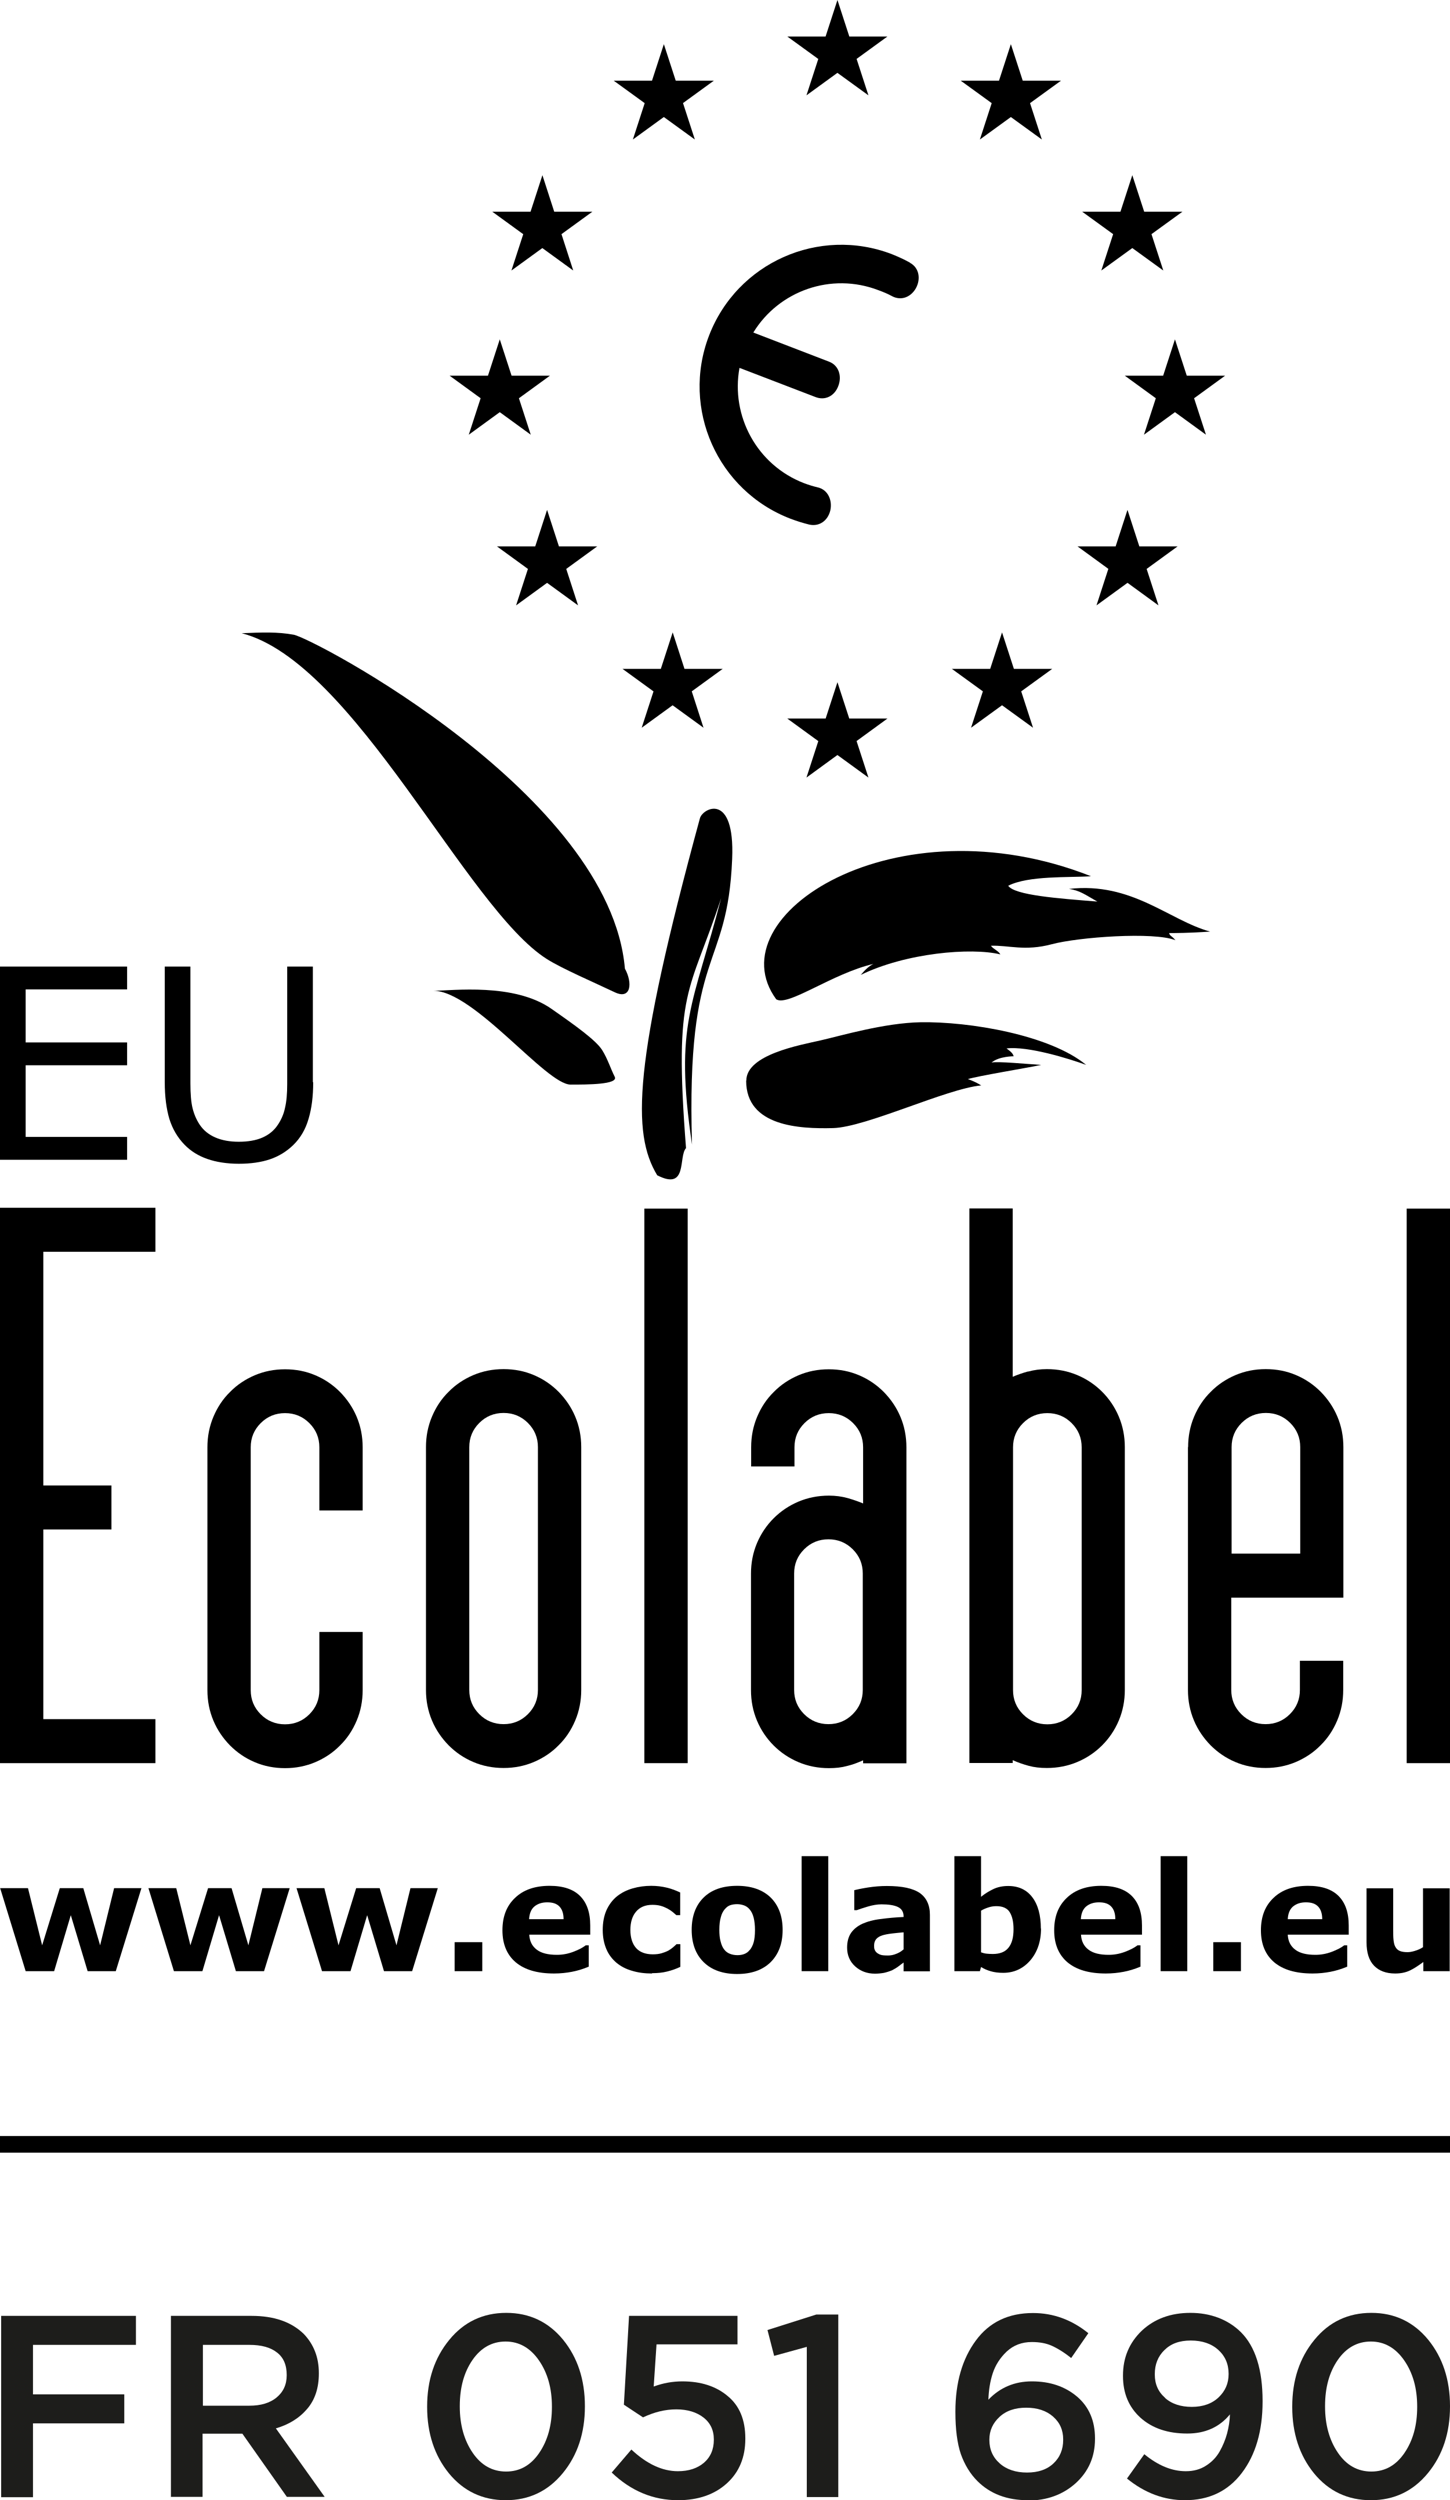<?xml version="1.0" encoding="UTF-8"?>
<svg id="Calque_2" data-name="Calque 2" xmlns="http://www.w3.org/2000/svg" viewBox="0 0 87.04 150">
  <defs>
    <style>
      .cls-1 {
        fill: #1d1d1b;
      }

      .cls-2 {
        fill: none;
        stroke: #000;
        stroke-miterlimit: 10;
      }
    </style>
  </defs>
  <g id="Calque_1-2" data-name="Calque 1">
    <g>
      <g>
        <g>
          <path d="M54.61,15.75c-.34-.19-.7-.35-1.07-.5-4.38-1.68-9.3.51-10.98,4.89-1.68,4.38.51,9.3,4.89,10.98.37.14.75.26,1.12.35.61.14,1.12-.23,1.27-.84.14-.61-.14-1.25-.75-1.39-.27-.06-.55-.15-.82-.25-2.84-1.09-4.41-4.04-3.88-6.92l4.56,1.75c.59.23,1.15-.07,1.37-.66.23-.59.03-1.24-.55-1.46l-4.55-1.75c1.53-2.5,4.67-3.63,7.51-2.54.27.1.55.21.8.35.55.3,1.14.08,1.45-.47.3-.55.2-1.22-.35-1.52Z"/>
          <polygon points="47.26 2.19 53.27 2.19 48.41 5.72 50.27 0 52.13 5.72 47.26 2.19"/>
          <polygon points="57.67 4.84 63.69 4.84 58.82 8.37 60.68 2.65 62.54 8.37 57.67 4.84"/>
          <polygon points="64.96 12.7 70.98 12.7 66.11 16.23 67.97 10.51 69.83 16.23 64.96 12.7"/>
          <polygon points="42.85 4.84 36.84 4.84 41.71 8.37 39.85 2.65 37.99 8.37 42.85 4.84"/>
          <polygon points="35.56 12.7 29.55 12.7 34.41 16.23 32.56 10.51 30.7 16.23 35.56 12.7"/>
          <polygon points="67.52 22.54 73.54 22.54 68.67 26.08 70.53 20.36 72.39 26.08 67.52 22.54"/>
          <polygon points="64.68 32.78 70.69 32.78 65.82 36.32 67.68 30.59 69.54 36.32 64.68 32.78"/>
          <polygon points="57.14 40.13 63.16 40.13 58.29 43.66 60.15 37.94 62.01 43.66 57.14 40.13"/>
          <polygon points="35.85 32.78 29.83 32.78 34.7 36.32 32.84 30.59 30.98 36.32 35.85 32.78"/>
          <polygon points="43.38 40.13 37.37 40.13 42.23 43.66 40.38 37.94 38.52 43.66 43.38 40.13"/>
          <polygon points="33.01 22.54 26.99 22.54 31.86 26.08 30 20.36 28.14 26.08 33.01 22.54"/>
          <polygon points="47.26 43.11 53.27 43.11 48.41 46.65 50.27 40.93 52.13 46.65 47.26 43.11"/>
          <path d="M43.95,51.53c-.28,6.84-2.77,5.21-2.41,17.14-1.08-7.32.08-8.32,1.75-14.79-1.9,5.8-2.86,5.36-2.11,15-.47.52.12,2.58-1.73,1.63-1.52-2.52-1.46-6.65,2.56-21.4.14-.62,2.11-1.65,1.94,2.41Z"/>
          <path d="M26.01,59.44c1.15,0,4.85-.49,7.1,1.09,1.42.99,2.65,1.87,3.03,2.46.33.52.52,1.14.76,1.61.24.47-1.65.47-2.65.47-1.47,0-5.8-5.63-8.24-5.63Z"/>
          <path d="M37.51,58.11c.47.85.38,1.89-.61,1.42-1.24-.59-3.17-1.42-4.07-1.99-4.85-3.06-11.55-17.8-18.32-19.55,1.23-.05,2.13-.09,3.12.09,1.21.23,18.98,9.61,19.88,20.02Z"/>
          <path d="M46.6,59.96c-3.69-5.02,7.15-12.02,18.89-7.39-1.33.09-3.74-.05-4.97.57.38.57,2.98.76,5.35.95-.76-.43-1.04-.66-1.7-.76,3.79-.43,6.01,1.89,8.47,2.56-1.28.09-2.13.09-2.46.09.05.19.14.14.38.43-1.28-.52-5.82-.19-7.43.24s-2.6.05-3.65.09c.19.24.43.28.57.52-1.75-.43-5.68-.09-8.38,1.23.24-.28.47-.52.76-.66-2.46.57-5.11,2.56-5.82,2.13Z"/>
          <path d="M44.8,64.83c0-1.56,3.22-2.13,4.45-2.41,1.23-.28,3.83-1.05,6.01-1.09,2.93-.05,7.76.76,9.94,2.56-1.04-.38-3.5-1.14-4.78-.99.33.24.38.33.43.47,0,0-.9,0-1.33.38.33-.09,2.18.09,2.98.14-.9.19-3.79.66-4.4.85.38.14.57.24.8.38-2.08.19-6.91,2.51-8.9,2.56-1.99.05-5.21-.09-5.21-2.84Z"/>
        </g>
        <g>
          <path d="M8.49,113.28l-1.54,4.98h-1.69l-1.01-3.36-1,3.36h-1.71l-1.53-4.98h1.67l.85,3.43,1.06-3.43h1.41l1.01,3.43.84-3.43h1.64Z"/>
          <path d="M17.39,113.28l-1.54,4.98h-1.69l-1.01-3.36-1,3.36h-1.71l-1.53-4.98h1.67l.85,3.43,1.06-3.43h1.41l1.01,3.43.84-3.43h1.64Z"/>
          <path d="M26.28,113.28l-1.54,4.98h-1.69l-1.01-3.36-1,3.36h-1.71l-1.53-4.98h1.67l.85,3.43,1.06-3.43h1.41l1.01,3.43.84-3.43h1.64Z"/>
          <path d="M28.95,118.26h-1.66v-1.74h1.66v1.74Z"/>
          <path d="M35.42,116.07h-3.65c.02.39.17.69.45.9.27.21.68.31,1.21.31.34,0,.66-.06.98-.18.32-.12.57-.25.75-.39h.18v1.28c-.36.15-.7.25-1.02.31-.32.06-.67.1-1.06.1-1,0-1.76-.22-2.3-.67-.53-.45-.8-1.09-.8-1.92s.25-1.47.76-1.95c.5-.48,1.19-.72,2.07-.72.81,0,1.42.2,1.83.61.41.41.61,1,.61,1.77v.56ZM33.83,115.13c0-.33-.09-.59-.25-.75-.16-.17-.4-.25-.73-.25-.31,0-.56.08-.76.24-.2.16-.31.42-.33.77h2.07Z"/>
          <path d="M39.14,118.4c-.43,0-.83-.05-1.19-.16-.36-.1-.67-.26-.94-.48-.26-.22-.47-.49-.61-.82-.14-.33-.22-.71-.22-1.15,0-.46.08-.86.23-1.2.16-.34.37-.62.65-.84.27-.21.58-.36.93-.46.35-.1.72-.15,1.1-.15.34,0,.65.04.94.11.29.07.55.17.8.29v1.36h-.23c-.06-.05-.14-.12-.22-.19-.09-.07-.19-.14-.32-.21-.12-.06-.25-.12-.4-.16-.14-.04-.31-.06-.5-.06-.43,0-.75.14-.98.41-.23.27-.34.64-.34,1.1s.12.84.35,1.09c.23.25.57.37,1,.37.2,0,.38-.02.54-.07.16-.05.29-.1.4-.16.1-.06.19-.12.27-.19.08-.07.15-.13.21-.19h.23v1.36c-.25.12-.51.21-.79.28-.27.07-.58.1-.91.1Z"/>
          <path d="M46.98,115.78c0,.82-.24,1.46-.72,1.94-.48.47-1.15.71-2.01.71s-1.53-.24-2.01-.71c-.48-.47-.72-1.12-.72-1.94s.24-1.47.72-1.94c.48-.47,1.15-.7,2.01-.7s1.54.24,2.02.71c.47.47.71,1.12.71,1.94ZM45.01,116.99c.1-.13.18-.28.23-.46.05-.18.08-.43.08-.74,0-.29-.03-.54-.08-.74-.05-.2-.13-.36-.22-.47-.09-.12-.21-.21-.34-.26-.13-.05-.28-.08-.43-.08s-.29.02-.41.06c-.12.04-.23.12-.34.25-.1.12-.18.27-.23.47-.06.2-.09.45-.09.76,0,.27.02.51.08.71.05.2.12.36.22.48.09.12.21.2.34.25.13.05.28.08.45.08.14,0,.28-.02.41-.07.13-.05.24-.13.33-.25Z"/>
          <path d="M49.72,118.26h-1.6v-6.9h1.6v6.9Z"/>
          <path d="M54.24,117.74c-.09.07-.19.14-.32.24s-.25.16-.36.22c-.16.07-.32.12-.49.16-.17.03-.35.05-.55.05-.47,0-.87-.15-1.19-.44-.32-.29-.48-.67-.48-1.12,0-.36.08-.66.24-.89.16-.23.39-.41.69-.55.3-.13.66-.23,1.1-.28.44-.06.89-.1,1.36-.12v-.03c0-.27-.11-.46-.34-.57s-.56-.16-.99-.16c-.26,0-.54.05-.84.14-.3.09-.51.16-.64.21h-.15v-1.2c.17-.04.44-.1.82-.16.38-.06.76-.09,1.14-.09.91,0,1.56.14,1.97.42.4.28.61.72.61,1.31v3.39h-1.58v-.53ZM54.24,116.96v-1.03c-.22.02-.45.04-.7.07-.25.03-.44.07-.57.11-.16.05-.28.12-.37.22-.08.1-.13.22-.13.38,0,.1,0,.19.03.25.02.06.06.13.13.19.07.06.15.1.24.13.09.03.24.04.44.04.16,0,.32-.03.49-.1.16-.06.31-.15.43-.26Z"/>
          <path d="M62.49,115.7c0,.78-.22,1.42-.65,1.92-.43.49-.97.74-1.62.74-.28,0-.52-.03-.73-.09-.21-.06-.41-.14-.6-.26l-.07.25h-1.53v-6.9h1.6v2.44c.24-.2.5-.35.75-.47.26-.12.55-.18.88-.18.63,0,1.11.23,1.45.68.34.45.51,1.08.51,1.88ZM60.84,115.74c0-.44-.08-.78-.23-1.02-.15-.24-.42-.36-.8-.36-.15,0-.31.02-.46.07-.16.05-.31.11-.46.2v2.5c.11.04.22.07.33.08.1.01.23.02.37.02.42,0,.74-.12.94-.37.21-.25.31-.62.31-1.12Z"/>
          <path d="M68.54,116.07h-3.65c.02.39.17.69.45.9.27.21.68.31,1.21.31.34,0,.66-.06.98-.18.32-.12.57-.25.75-.39h.18v1.28c-.36.15-.7.25-1.02.31-.32.06-.67.1-1.06.1-1,0-1.76-.22-2.3-.67-.53-.45-.8-1.09-.8-1.92s.25-1.47.76-1.95c.5-.48,1.19-.72,2.07-.72.81,0,1.42.2,1.83.61.41.41.61,1,.61,1.77v.56ZM66.95,115.13c0-.33-.09-.59-.25-.75-.16-.17-.4-.25-.73-.25-.31,0-.56.08-.76.24-.2.16-.31.42-.33.77h2.07Z"/>
          <path d="M71.27,118.26h-1.6v-6.9h1.6v6.9Z"/>
          <path d="M74.49,118.26h-1.66v-1.74h1.66v1.74Z"/>
          <path d="M80.95,116.07h-3.65c.02.39.17.69.45.9.27.21.68.31,1.21.31.34,0,.66-.06.98-.18.32-.12.57-.25.75-.39h.18v1.28c-.36.15-.7.25-1.02.31-.32.06-.67.1-1.06.1-1,0-1.76-.22-2.3-.67-.53-.45-.8-1.09-.8-1.92s.25-1.47.76-1.95c.5-.48,1.19-.72,2.07-.72.81,0,1.42.2,1.83.61.41.41.61,1,.61,1.77v.56ZM79.37,115.13c0-.33-.09-.59-.25-.75-.16-.17-.4-.25-.73-.25-.31,0-.56.08-.76.24-.2.16-.31.42-.33.77h2.07Z"/>
          <path d="M87.04,118.26h-1.6v-.55c-.3.22-.57.4-.81.51-.25.12-.54.18-.88.18-.55,0-.97-.16-1.27-.47s-.45-.78-.45-1.4v-3.24h1.6v2.47c0,.25,0,.46.02.63.02.17.05.31.11.41.06.11.14.19.25.24.11.05.27.08.48.08.14,0,.29-.03.45-.08.17-.05.33-.12.48-.22v-3.53h1.6v4.98Z"/>
        </g>
        <g>
          <path d="M7.63,69.58H0v-11.59h7.63v1.37H1.54v3.18h6.09v1.37H1.54v4.3h6.09v1.37Z"/>
          <path d="M18.8,64.93c0,.84-.09,1.57-.28,2.2-.18.63-.49,1.15-.91,1.56-.4.39-.87.68-1.4.86-.53.18-1.16.27-1.87.27s-1.36-.1-1.9-.29c-.54-.19-.99-.47-1.36-.85-.42-.43-.72-.94-.91-1.54-.18-.6-.28-1.34-.28-2.22v-6.93h1.54v7.01c0,.63.04,1.12.13,1.49.09.36.23.69.43.99.23.34.54.59.93.76.39.17.86.26,1.41.26s1.03-.08,1.42-.25c.39-.17.7-.42.93-.77.2-.3.35-.63.43-1.02.09-.38.13-.85.13-1.42v-7.05h1.54v6.93Z"/>
        </g>
        <g>
          <path d="M0,105.78v-33.32h9.33v2.64H2.6v14.02h4.09v2.64H2.6v11.38h6.73v2.64H0Z"/>
          <path d="M19.17,90.62v-3.79c0-.57-.2-1.05-.6-1.45-.4-.4-.89-.6-1.46-.6s-1.06.2-1.46.6c-.4.4-.6.88-.6,1.45v14.57c0,.57.2,1.05.6,1.45.4.4.89.6,1.46.6s1.06-.2,1.46-.6c.4-.4.6-.88.6-1.45v-3.49h2.6v3.49c0,.65-.12,1.26-.36,1.83-.24.57-.57,1.07-1,1.49-.42.43-.92.76-1.48,1-.57.24-1.17.36-1.82.36s-1.26-.12-1.82-.36c-.57-.24-1.06-.58-1.48-1-.42-.43-.76-.92-1-1.49-.24-.57-.36-1.18-.36-1.83v-14.57c0-.65.12-1.26.36-1.83.24-.57.57-1.07,1-1.49.42-.43.92-.76,1.48-1,.57-.24,1.17-.36,1.82-.36s1.26.12,1.82.36c.57.24,1.06.58,1.48,1,.42.43.76.92,1,1.49.24.57.36,1.18.36,1.83v3.79h-2.6Z"/>
          <path d="M34.89,101.39c0,.65-.12,1.26-.36,1.83-.24.57-.57,1.07-1,1.49-.42.43-.92.76-1.48,1-.57.24-1.17.36-1.82.36s-1.26-.12-1.82-.36c-.57-.24-1.06-.58-1.48-1-.42-.43-.76-.92-1-1.49-.24-.57-.36-1.18-.36-1.83v-14.57c0-.65.12-1.26.36-1.83.24-.57.57-1.07,1-1.49.42-.43.92-.76,1.48-1,.57-.24,1.17-.36,1.82-.36s1.26.12,1.82.36c.57.24,1.06.58,1.48,1,.42.43.76.92,1,1.49.24.57.36,1.18.36,1.83v14.57ZM32.29,86.82c0-.57-.2-1.05-.6-1.45-.4-.4-.89-.6-1.46-.6s-1.06.2-1.46.6c-.4.4-.6.88-.6,1.45v14.57c0,.57.2,1.05.6,1.45.4.4.89.6,1.46.6s1.06-.2,1.46-.6c.4-.4.6-.88.6-1.45v-14.57Z"/>
          <path d="M41.28,72.51v33.27h-2.6v-33.27h2.6Z"/>
          <path d="M51.81,105.61c-.31.14-.63.26-.96.34-.33.09-.69.13-1.09.13-.65,0-1.26-.12-1.83-.36-.57-.24-1.07-.58-1.49-1s-.76-.92-1-1.49c-.24-.57-.36-1.18-.36-1.83v-6.99c0-.65.12-1.26.36-1.83.24-.57.58-1.07,1-1.49s.92-.76,1.49-1c.57-.24,1.18-.36,1.83-.36.4,0,.77.05,1.13.15.35.1.66.21.92.32v-3.37c0-.57-.2-1.05-.6-1.45-.4-.4-.89-.6-1.46-.6s-1.06.2-1.46.6c-.4.4-.6.88-.6,1.45v1.15h-2.6v-1.15c0-.65.12-1.26.36-1.83.24-.57.57-1.07,1-1.49.42-.43.92-.76,1.48-1,.57-.24,1.17-.36,1.82-.36s1.26.12,1.82.36c.57.24,1.06.58,1.48,1,.42.43.76.92,1,1.49.24.57.36,1.18.36,1.83v18.96h-2.6v-.17ZM47.67,101.39c0,.57.2,1.05.6,1.45.4.4.89.6,1.46.6s1.06-.2,1.46-.6c.4-.4.6-.88.6-1.45v-6.99c0-.57-.2-1.05-.6-1.45-.4-.4-.89-.6-1.46-.6s-1.06.2-1.46.6c-.4.4-.6.88-.6,1.45v6.99Z"/>
          <path d="M61.71,82.29c.36-.1.73-.15,1.13-.15.65,0,1.26.12,1.83.36.57.24,1.07.58,1.49,1s.76.92,1,1.49c.24.57.36,1.18.36,1.83v14.57c0,.65-.12,1.26-.36,1.83-.24.57-.58,1.07-1,1.49s-.92.76-1.49,1c-.57.24-1.18.36-1.83.36-.4,0-.76-.04-1.09-.13-.33-.09-.65-.2-.96-.34v.17h-2.6v-33.27h2.6v10.1c.26-.11.56-.22.92-.32ZM64.33,85.38c-.4-.4-.89-.6-1.46-.6s-1.06.2-1.46.6c-.4.4-.6.88-.6,1.45v14.57c0,.57.2,1.05.6,1.45.4.4.89.6,1.46.6s1.06-.2,1.46-.6c.4-.4.6-.88.6-1.45v-14.57c0-.57-.2-1.05-.6-1.45Z"/>
          <path d="M71.32,86.82c0-.65.12-1.26.36-1.83.24-.57.57-1.07,1-1.49.42-.43.92-.76,1.48-1,.57-.24,1.17-.36,1.82-.36s1.26.12,1.82.36c.57.24,1.06.58,1.48,1,.42.43.76.92,1,1.49.24.57.36,1.18.36,1.83v9.03h-6.73v5.54c0,.57.2,1.05.6,1.45.4.4.89.6,1.46.6s1.06-.2,1.46-.6c.4-.4.6-.88.6-1.45v-1.75h2.6v1.75c0,.65-.12,1.26-.36,1.83-.24.57-.57,1.07-1,1.49-.42.43-.92.76-1.48,1-.57.24-1.17.36-1.82.36s-1.26-.12-1.82-.36c-.57-.24-1.06-.58-1.48-1-.42-.43-.76-.92-1-1.49-.24-.57-.36-1.18-.36-1.83v-14.57ZM73.92,93.21h4.13v-6.39c0-.57-.2-1.05-.6-1.45-.4-.4-.89-.6-1.46-.6s-1.06.2-1.46.6c-.4.4-.6.88-.6,1.45v6.39Z"/>
          <path d="M87.04,72.51v33.27h-2.6v-33.27h2.6Z"/>
        </g>
      </g>
      <g>
        <path class="cls-1" d="M.07,149.81v-10.87h8.09v1.74H1.98v2.97h5.48v1.74H1.98v4.43H.07Z"/>
        <path class="cls-1" d="M10.26,149.81v-10.87h4.84c1.35,0,2.39.36,3.14,1.09.6.63.9,1.41.9,2.34v.03c0,.86-.23,1.57-.7,2.12s-1.09.94-1.88,1.17l2.93,4.11h-2.27l-2.67-3.79h-2.39v3.79h-1.91ZM12.17,144.33h2.8c.68,0,1.23-.16,1.63-.49.4-.33.61-.77.61-1.33v-.03c0-.59-.19-1.04-.58-1.34-.39-.31-.94-.46-1.67-.46h-2.78v3.65Z"/>
        <path class="cls-1" d="M33.78,148.38c-.89,1.08-2.03,1.62-3.42,1.62s-2.53-.54-3.41-1.61c-.87-1.07-1.31-2.4-1.31-3.98v-.03c0-1.58.44-2.92,1.33-4,.88-1.08,2.03-1.62,3.42-1.62s2.53.54,3.41,1.61c.87,1.07,1.31,2.4,1.31,3.98v.03c0,1.58-.44,2.92-1.33,4ZM30.38,148.28c.82,0,1.48-.37,1.99-1.12s.76-1.66.76-2.75v-.03c0-1.1-.26-2.02-.78-2.77-.52-.75-1.19-1.13-2-1.13s-1.48.37-1.99,1.11c-.51.74-.76,1.66-.76,2.76v.03c0,1.1.26,2.02.77,2.77.51.75,1.18,1.13,2.01,1.13Z"/>
        <path class="cls-1" d="M40.71,150c-1.5,0-2.83-.55-3.99-1.66l1.18-1.38c.93.87,1.86,1.3,2.79,1.3.65,0,1.17-.17,1.57-.51.39-.34.59-.8.59-1.37v-.03c0-.55-.21-.99-.62-1.31s-.96-.49-1.63-.49-1.32.16-2,.48l-1.15-.76.31-5.33h6.51v1.71h-4.86l-.17,2.53c.57-.21,1.14-.31,1.72-.31,1.11,0,2.02.29,2.72.88.71.58,1.06,1.43,1.06,2.54v.03c0,1.11-.37,2-1.11,2.67-.74.67-1.72,1.01-2.93,1.01Z"/>
        <path class="cls-1" d="M48.43,149.81v-9.01l-1.96.54-.4-1.55,2.93-.93h1.32v10.95h-1.89Z"/>
        <path class="cls-1" d="M61.7,150c-1.25,0-2.26-.38-3.03-1.15-.43-.43-.76-.97-.99-1.61-.22-.64-.33-1.49-.33-2.53v-.03c0-1.73.41-3.15,1.22-4.25.81-1.11,1.96-1.66,3.44-1.66,1.21,0,2.32.4,3.32,1.21l-1.03,1.49c-.41-.33-.8-.57-1.15-.73-.35-.16-.76-.23-1.21-.23-.6,0-1.1.19-1.51.57-.4.38-.68.82-.84,1.31-.16.49-.24,1.02-.26,1.58.7-.73,1.57-1.1,2.61-1.1,1.1,0,2,.31,2.72.92.71.61,1.07,1.44,1.07,2.5v.03c0,1.08-.39,1.96-1.16,2.66-.77.69-1.73,1.04-2.88,1.04ZM60.02,147.8c.41.36.96.54,1.63.54s1.2-.18,1.59-.55c.39-.37.58-.84.58-1.41v-.03c0-.56-.2-1.01-.61-1.37-.4-.35-.94-.53-1.61-.53s-1.2.18-1.6.55c-.4.37-.61.82-.61,1.36v.03c0,.57.21,1.04.62,1.4Z"/>
        <path class="cls-1" d="M71.19,148.26c.46,0,.86-.11,1.2-.33.35-.22.62-.5.82-.85.2-.35.35-.72.45-1.09.1-.38.16-.76.17-1.14-.63.77-1.49,1.15-2.56,1.15-1.16,0-2.09-.31-2.8-.94-.7-.63-1.06-1.46-1.06-2.51v-.03c0-1.08.38-1.97,1.13-2.69.76-.71,1.73-1.07,2.92-1.07s2.25.39,3.03,1.16c.87.87,1.3,2.25,1.3,4.13v.03c0,1.77-.42,3.2-1.25,4.29-.83,1.09-1.97,1.63-3.41,1.63-1.25,0-2.41-.43-3.48-1.3l1.04-1.46c.83.68,1.66,1.02,2.48,1.02ZM69.93,143.86c.4.36.94.54,1.61.54s1.21-.19,1.61-.57c.4-.38.6-.84.6-1.39v-.03c0-.58-.21-1.06-.62-1.43-.41-.37-.96-.56-1.65-.56s-1.19.19-1.58.57-.58.86-.58,1.44v.03c0,.57.2,1.03.61,1.39Z"/>
        <path class="cls-1" d="M85.71,148.38c-.89,1.08-2.03,1.62-3.42,1.62s-2.53-.54-3.41-1.61c-.87-1.07-1.31-2.4-1.31-3.98v-.03c0-1.58.44-2.92,1.33-4,.88-1.08,2.03-1.62,3.42-1.62s2.53.54,3.41,1.61c.87,1.07,1.31,2.4,1.31,3.98v.03c0,1.58-.44,2.92-1.33,4ZM82.32,148.28c.82,0,1.48-.37,1.99-1.12s.76-1.66.76-2.75v-.03c0-1.1-.26-2.02-.78-2.77-.52-.75-1.19-1.13-2-1.13s-1.48.37-1.99,1.11c-.51.74-.76,1.66-.76,2.76v.03c0,1.1.26,2.02.77,2.77.51.75,1.18,1.13,2.01,1.13Z"/>
      </g>
      <line class="cls-2" y1="128.65" x2="87.04" y2="128.65"/>
    </g>
  </g>
</svg>
